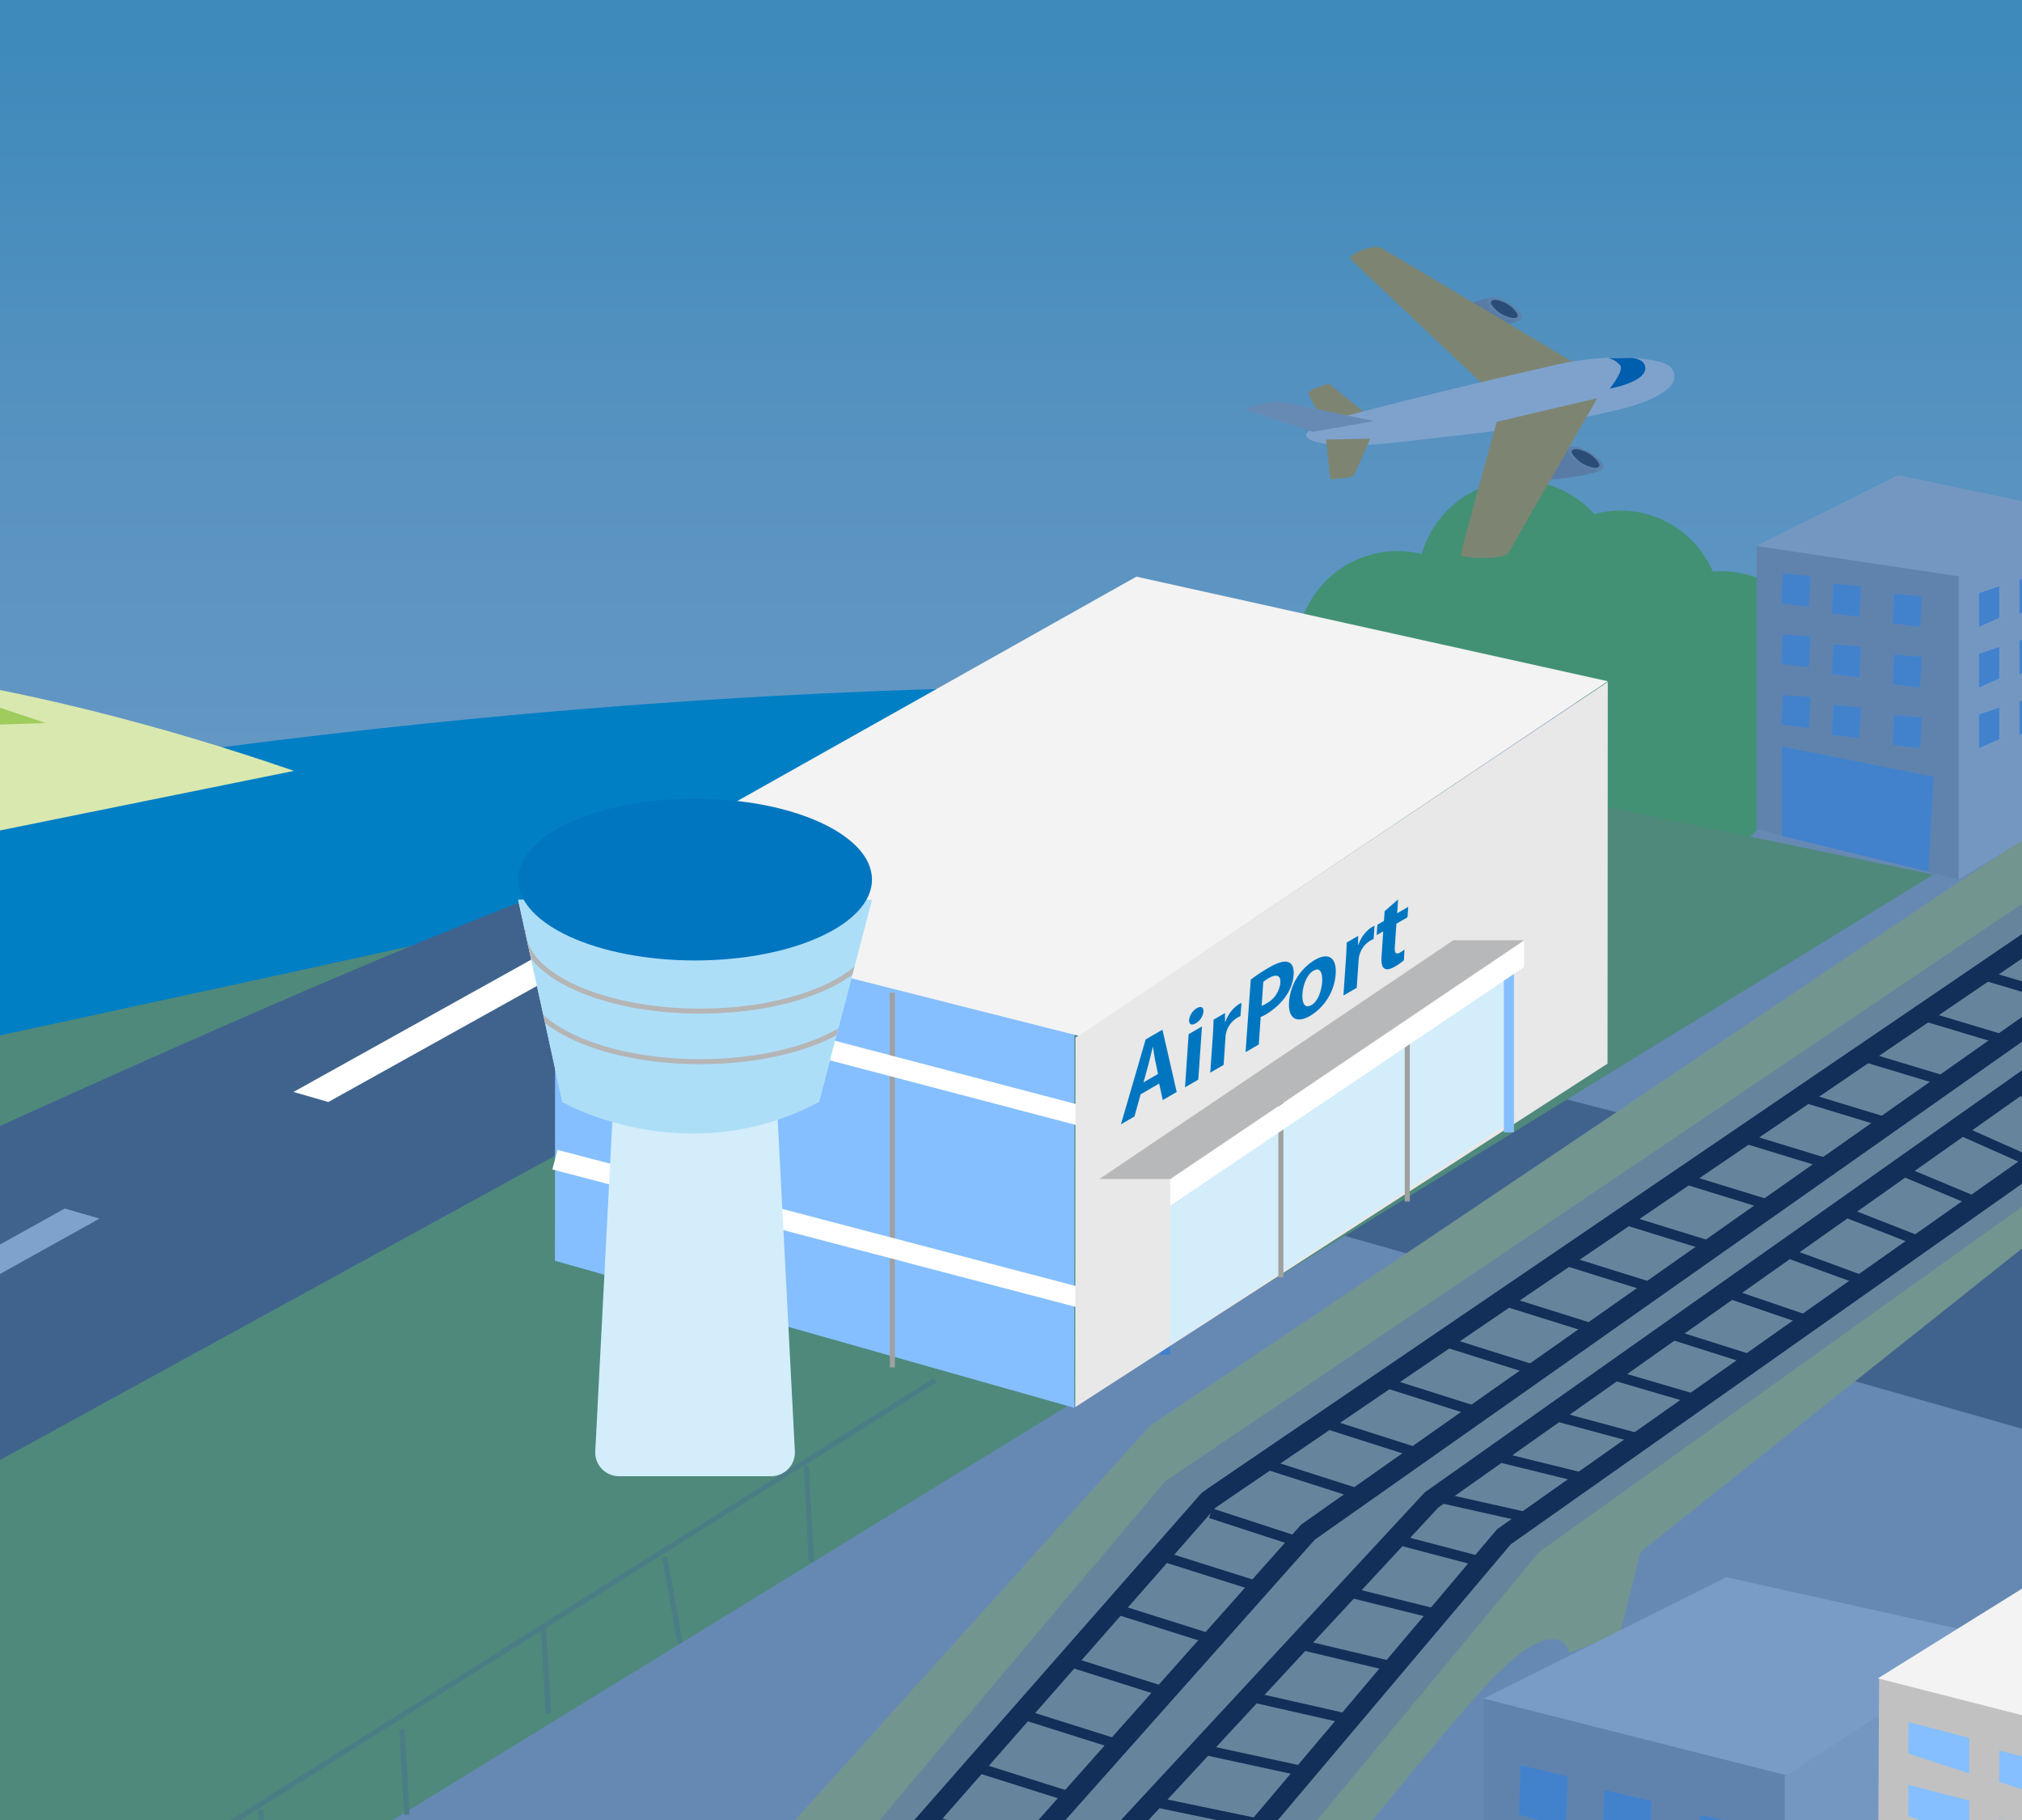 <svg xmlns="http://www.w3.org/2000/svg" xmlns:xlink="http://www.w3.org/1999/xlink" viewBox="0 0 400 360"><rect x="0" y="0" width="400" height="360" fill="#333333" stroke="none"/><defs><style>.cls-1{fill:#addef8;}.cls-2{isolation:isolate;}.cls-14,.cls-3,.cls-33,.cls-36,.cls-6{fill:none;}.cls-3{stroke:#ccc;}.cls-14,.cls-3,.cls-33,.cls-36{stroke-miterlimit:10;}.cls-4{fill:url(#linear-gradient);}.cls-5{fill:#edf1b0;}.cls-7{fill:#ccc;}.cls-8{fill:gray;}.cls-9{fill:#e7e485;}.cls-10{fill:#ccc49f;}.cls-11{fill:#231815;}.cls-12{fill:#84dc4c;}.cls-13{fill:#9ecc5d;}.cls-14{stroke:#94b46e;}.cls-15{fill:#00b8ee;}.cls-16{fill:#818080;}.cls-17{fill:#c1c1c1;}.cls-18{fill:#85bfff;}.cls-19{fill:#e8e8e8;}.cls-20{fill:#f3f3f3;}.cls-21{fill:#fff;}.cls-22{fill:#fac449;}.cls-23{fill:#b3b3b3;}.cls-24{fill:#bdbdbd;}.cls-25{fill:#545454;}.cls-26{fill:#cfcfcf;}.cls-27{fill:#0076c0;}.cls-28{fill:#cecfcf;}.cls-29{fill:#00479d;opacity:0.5;}.cls-30{mix-blend-mode:multiply;}.cls-31{fill:#d9e8af;}.cls-32{fill:#9fa0a0;}.cls-33{stroke:#fff;stroke-width:4px;}.cls-34{fill:#d3edfb;}.cls-35{clip-path:url(#clip-path);}.cls-36{stroke:#b5b5b6;}.cls-37{fill:#b7b8b9;}</style><linearGradient id="linear-gradient" x1="180" y1="180.13" x2="180" y2="8.72" gradientUnits="userSpaceOnUse"><stop offset="0.01" stop-color="#d3edf0"/><stop offset="0.54" stop-color="#aedfe6"/><stop offset="1" stop-color="#7ccfda"/></linearGradient><clipPath id="clip-path"><path class="cls-1" d="M162,218l10.5-40h-70l8.75,40S135.5,232,162,218Z"/></clipPath></defs><title>img_kurashi03</title><g class="cls-2"><g id="レイヤー_1" data-name="レイヤー 1"><rect class="cls-3" x="-586" y="-36.02" width="1532" height="1070"/><rect class="cls-4" x="-586" y="-36.02" width="1532" height="1080"/><polygon class="cls-5" points="-504.99 1053.8 -105.01 706.31 273.5 821.98 880.09 210.03 978.52 229.56 978.52 1053.8 -504.99 1053.8"/><polygon class="cls-6" points="-535.5 1043.14 443.8 319.01 935.72 499.73 938.41 1039.87 -535.5 1043.14"/><polygon class="cls-7" points="-630.5 425.98 -34.5 156.65 156.18 150.04 296.5 128.98 843.46 199.69 859 204.48 257.5 733.98 -630.5 425.98"/><path class="cls-8" d="M425.75,733.73l467.71-518-50-16s-109.71,112-125.71,114-54-6-94-16-320.6-82-320.6-82l-43.17,27,389.77,111s26,8,0,28l-386,338s-10,12-22,4l-282-102-192-73.75-356-132v89.18l362,164.57,332,142s16,8,10,24-216.65,202-216.65,202H149.82l99.93-110s24-38,84-16,302.62,132,302.62,132l310-2-.62-52-530-212s-14-8-6-24C413.75,745.73,425.75,733.73,425.75,733.73Z"/><path class="cls-9" d="M231.5,410l-92-12-2-16,90-100,244-164,58,16s-30,48-44,50-10,32-10,32l-10,6a37.16,37.16,0,0,0,0-16c-2-8-14,0-14,0l-127,101-4,16-10,4s-2-10-18,8S231.5,410,231.5,410Z"/><polygon class="cls-10" points="137.5 403.33 230.5 292.98 486.14 120.74 526.5 130.98 480.48 181.17 304.5 306.98 215.79 414.05 137.5 403.33"/><polygon class="cls-11" points="-583.94 941.56 -586.27 938.31 -82.4 578.41 159.45 411.69 257.41 301.55 257.6 301.42 479.77 144.99 482.08 148.26 260.09 304.56 162.12 414.71 161.92 414.84 -80.11 581.68 -583.94 941.56"/><polygon class="cls-11" points="-596.73 923.66 -599.06 920.41 -94.78 560.22 147.57 397.93 237.68 295.33 238.84 294.48 472.09 135.68 474.34 138.99 241.14 297.75 240.39 298.3 150.23 400.96 150.01 401.11 -92.51 563.51 -596.73 923.66"/><polygon class="cls-11" points="-583.52 1031.25 -585.98 1028.09 193.88 422.2 220 392.66 296.14 302.5 296.35 302.35 486.35 168.35 488.65 171.62 298.86 305.47 223.03 395.27 196.48 425.25 -583.52 1031.25"/><polygon class="cls-11" points="-597.02 1013.88 -599.48 1010.72 179.69 405.37 281.86 295.18 282.03 295.06 478.35 156.35 480.65 159.62 284.51 298.21 182.4 408.33 182.27 408.43 -597.02 1013.88"/><path class="cls-12" d="M340.5,113c-.55,0-1.09,0-1.64.09a19.86,19.86,0,0,0-23.47-11.4,20,20,0,0,0-34.13,7.91,19.71,19.71,0,0,0-4.76-.6,20,20,0,1,0,19.24,25.41,19.52,19.52,0,0,0,9.87-.09A19.93,19.93,0,0,0,320.5,141c.55,0,1.09,0,1.64-.08A20,20,0,1,0,340.5,113Z"/><circle class="cls-12" cx="332.5" cy="150.98" r="20"/><polygon class="cls-13" points="-586.75 412.11 -207.5 538.98 30.5 388.98 382.5 172.98 198.5 134.98 -198.5 243.98 -586.75 346.98 -586.75 412.11"/><line class="cls-14" x1="51.5" y1="357.98" x2="54.2" y2="378.49"/><line class="cls-14" x1="79.5" y1="341.98" x2="80.5" y2="358.98"/><line class="cls-14" x1="107.5" y1="321.98" x2="108.5" y2="338.98"/><line class="cls-14" x1="131.5" y1="307.98" x2="134.5" y2="324.98"/><path class="cls-15" d="M-586.75,347S-178.5,126,253.5,136C260.41,162.87-166.5,226-586.75,347Z"/><path class="cls-16" d="M187.5,186l-456,250-102-36s452-224,506-232Z"/><polygon class="cls-17" points="387.5 173.98 347.5 163.98 347.5 107.98 387.5 113.98 387.5 173.98"/><polygon class="cls-18" points="381.5 172.38 352.5 165.38 352.5 147.65 382.5 153.65 381.5 172.38"/><polygon class="cls-19" points="413.5 157.98 387.5 173.98 387.5 113.92 413.5 101.92 413.5 157.98"/><polygon class="cls-18" points="395.5 122.21 391.5 123.98 391.5 117.32 395.5 115.98 395.5 122.21"/><polygon class="cls-18" points="403.5 119.61 399.5 121.38 399.5 114.72 403.5 113.38 403.5 119.61"/><polygon class="cls-18" points="395.5 134.21 391.5 135.98 391.5 129.32 395.5 127.98 395.5 134.21"/><polygon class="cls-18" points="403.5 131.61 399.5 133.38 399.5 126.72 403.5 125.38 403.5 131.61"/><polygon class="cls-18" points="395.5 146.21 391.5 147.98 391.5 141.32 395.5 139.98 395.5 146.21"/><polygon class="cls-18" points="403.5 143.61 399.5 145.38 399.5 138.72 403.5 137.38 403.5 143.61"/><polygon class="cls-19" points="413.5 101.98 387.5 113.98 347.5 107.98 375.5 93.98 413.5 101.98"/><polygon class="cls-18" points="357.85 120.02 352.38 119.33 352.7 113.47 358.18 113.93 357.85 120.02"/><polygon class="cls-18" points="367.85 122.02 362.38 121.33 362.7 115.47 368.18 115.93 367.85 122.02"/><polygon class="cls-18" points="379.85 124.02 374.38 123.33 374.7 117.47 380.18 117.93 379.85 124.02"/><polygon class="cls-18" points="357.85 132.02 352.38 131.33 352.7 125.47 358.18 125.93 357.85 132.02"/><polygon class="cls-18" points="367.85 134.02 362.38 133.33 362.7 127.47 368.18 127.93 367.85 134.02"/><polygon class="cls-18" points="379.85 136.02 374.38 135.33 374.7 129.47 380.18 129.93 379.85 136.02"/><polygon class="cls-18" points="357.85 144.02 352.38 143.33 352.7 137.47 358.18 137.93 357.85 144.02"/><polygon class="cls-18" points="367.85 146.02 362.38 145.33 362.7 139.47 368.18 139.93 367.85 146.02"/><polygon class="cls-18" points="379.85 148.02 374.38 147.33 374.7 141.47 380.18 141.93 379.85 148.02"/><polygon class="cls-17" points="352.98 402.86 293.5 385.98 293.5 335.98 352.98 350.86 352.98 402.86"/><polygon class="cls-18" points="309.81 361.57 300.48 358.95 300.79 349.15 310.13 351.38 309.81 361.57"/><polygon class="cls-18" points="326.38 366.45 317.05 363.83 317.35 354.03 326.7 356.26 326.38 366.45"/><polygon class="cls-18" points="345.34 371.12 336.01 368.83 336.32 359.02 345.66 360.92 345.34 371.12"/><polygon class="cls-19" points="395.5 376.86 353.1 402.78 353.1 351.38 395.5 324.06 395.5 376.86"/><polygon class="cls-20" points="353.5 351.18 293.5 335.98 341.5 311.98 395.5 323.98 353.5 351.18"/><polygon class="cls-21" points="-53.88 281.98 -60.77 279.99 12.8 239.05 19.69 241.04 -53.88 281.98"/><path class="cls-22" d="M263.28,85.58l7.23-3.53-7.64-6.18s-3.67,1.09-4,1.72S263.28,85.58,263.28,85.58Z"/><path class="cls-23" d="M285.74,63.92c-.11.61.35,1,1.24,1.17,2.7.64,12.39-.8,13.57-1.75.85-.59-4.83-4.69-5.54-4.53C287.54,60.49,286,62.68,285.74,63.92Z"/><path class="cls-24" d="M294.25,59.85c.41,1.08,2.25,2.51,4.1,3.21s3,.38,2.61-.7-2.24-2.51-4.1-3.2S293.84,58.78,294.25,59.85Z"/><path class="cls-25" d="M295,60.14a5.94,5.94,0,0,0,3.17,2.47c1.43.54,2.34.3,2-.53A6,6,0,0,0,297,59.6C295.6,59.07,294.69,59.31,295,60.14Z"/><path class="cls-22" d="M267.27,51.36c1,1,26.35,24.91,26.35,24.91L311,71.52S274.54,49.79,273.18,49,266.26,50.38,267.27,51.36Z"/><path class="cls-21" d="M308.52,72c-9.2,2.08-25.61,5.89-41.7,10.12-16.3,4.28-6.54,7.23,9.28,5.4s31.87-3.31,45.22-6.78c6.51-1.69,12-4.76,9.17-8.08C328.67,70.56,317.73,69.94,308.52,72Z"/><path class="cls-26" d="M246.31,81l13.36,4.42,12.11-2.13s-17.27-3.68-19-3.9S246.31,81,246.31,81Z"/><path class="cls-22" d="M263.16,94.78s4.24-.14,4.6-.65,3.31-7.36,3.31-7.36l-8.76.17Z"/><path class="cls-27" d="M318.14,70.85a4.12,4.12,0,0,1,2.42,1.48c.65,1.13-2.12,4.54-2.12,4.54s8.15-1.43,6.91-4.7c-.49-1.3-2.73-1.38-2.73-1.38Z"/><path class="cls-23" d="M301.45,93.58c-.11.62.35,1,1.28,1.2,2.77.65,12.72-.83,13.93-1.8.88-.6-5-4.82-5.69-4.66C303.3,90.05,301.69,92.3,301.45,93.58Z"/><path class="cls-24" d="M310.19,89.39c.42,1.11,2.31,2.58,4.22,3.3s3.1.39,2.68-.72-2.31-2.58-4.21-3.29S309.77,88.29,310.19,89.39Z"/><path class="cls-25" d="M311,89.69a6.15,6.15,0,0,0,3.26,2.54c1.47.55,2.4.3,2.08-.55a6.15,6.15,0,0,0-3.26-2.54C311.58,88.59,310.65,88.83,311,89.69Z"/><path class="cls-22" d="M289,109.83c.13.52,8.52,1.14,9.54-.64C300,106.46,316,78.76,316,78.76l-19.89,4.67S288.82,109.3,289,109.83Z"/><rect class="cls-18" x="229.5" y="235.98" width="2" height="32"/><rect class="cls-28" x="217.5" y="233.3" width="14" height="5.19"/><line class="cls-14" x1="159.5" y1="289.98" x2="160.5" y2="308.98"/><path class="cls-14" d="M-507,420.84-235,513s30,6,38,2S-25,405-25,405L185,273"/><rect class="cls-11" x="291.35" y="288.55" width="2" height="18.76" transform="translate(-62.32 518.02) rotate(-77.36)"/><rect class="cls-11" x="302.7" y="280.68" width="1.99" height="18.65" transform="translate(-50.58 515.44) rotate(-76.15)"/><polygon class="cls-11" points="323.74 285.44 305.83 280.62 306.35 278.7 324.26 283.53 323.74 285.44"/><polygon class="cls-11" points="334.97 277.68 317.25 272.5 317.82 270.6 335.53 275.79 334.97 277.68"/><polygon class="cls-11" points="346.2 269.93 328.68 264.38 329.28 262.5 346.8 268.04 346.2 269.93"/><polygon class="cls-11" points="357.43 262.17 340.11 256.26 340.75 254.39 358.07 260.3 357.43 262.17"/><polygon class="cls-11" points="368.66 254.41 351.53 248.14 352.22 246.29 369.34 252.56 368.66 254.41"/><polygon class="cls-11" points="379.89 246.65 362.96 240.02 363.68 238.19 380.61 244.82 379.89 246.65"/><polygon class="cls-11" points="391.12 238.89 374.38 231.9 375.15 230.09 391.88 237.08 391.12 238.89"/><polygon class="cls-11" points="402.35 231.13 385.81 223.78 386.62 221.98 403.15 229.34 402.35 231.13"/><polygon class="cls-11" points="413.58 223.37 397.24 215.66 398.08 213.88 414.42 221.59 413.58 223.37"/><rect class="cls-11" x="247.05" y="291.43" width="2" height="18.6" transform="matrix(0.31, -0.95, 0.95, 0.31, -114.26, 444.62)"/><rect class="cls-11" x="258.75" y="283.43" width="2" height="18.37" transform="translate(-98.19 450.65) rotate(-72.23)"/><rect class="cls-11" x="270.44" y="275.42" width="2" height="18.15" transform="translate(-82.07 456.68) rotate(-72.31)"/><polygon class="cls-11" points="291.38 280.04 274.3 274.62 274.9 272.71 291.99 278.13 291.38 280.04"/><polygon class="cls-11" points="302.98 271.87 286.1 266.55 286.7 264.64 303.58 269.96 302.98 271.87"/><polygon class="cls-11" points="314.58 263.7 297.9 258.48 298.5 256.57 315.17 261.8 314.58 263.7"/><polygon class="cls-11" points="326.17 255.54 309.7 250.4 310.3 248.49 326.76 253.63 326.17 255.54"/><polygon class="cls-11" points="337.77 247.37 321.5 242.33 322.09 240.42 338.36 245.46 337.77 247.37"/><polygon class="cls-11" points="349.37 239.21 333.31 234.26 333.89 232.35 349.95 237.29 349.37 239.21"/><polygon class="cls-11" points="360.96 231.04 345.11 226.19 345.69 224.28 361.54 229.13 360.96 231.04"/><polygon class="cls-11" points="372.56 222.88 356.91 218.12 357.49 216.2 373.14 220.96 372.56 222.88"/><polygon class="cls-11" points="384.15 214.71 368.71 210.05 369.29 208.13 384.73 212.79 384.15 214.71"/><polygon class="cls-11" points="395.75 206.54 380.52 201.97 381.09 200.06 396.32 204.63 395.75 206.54"/><polygon class="cls-11" points="407.35 198.38 392.32 193.9 392.89 191.99 407.91 196.46 407.35 198.38"/><rect class="cls-11" x="192.13" y="352.9" width="2" height="19.92" transform="translate(-211.05 437.75) rotate(-72.47)"/><rect class="cls-11" x="201.5" y="342.52" width="2" height="19.92" transform="translate(-194.6 439.44) rotate(-72.47)"/><rect class="cls-11" x="210.88" y="332.15" width="2" height="19.92" transform="translate(-178.16 441.13) rotate(-72.47)"/><rect class="cls-11" x="220.25" y="321.77" width="2" height="19.92" transform="translate(-161.71 442.82) rotate(-72.47)"/><rect class="cls-11" x="229.63" y="311.4" width="2" height="19.92" transform="translate(-145.27 444.51) rotate(-72.47)"/><rect class="cls-11" x="239" y="301.02" width="2" height="19.92" transform="translate(-128.82 446.2) rotate(-72.47)"/><rect class="cls-11" x="283.63" y="297.78" width="2" height="17.87" transform="translate(-84.25 504.25) rotate(-75.31)"/><polygon class="cls-11" points="284.31 320.33 266.12 315.8 266.61 313.86 284.8 318.39 284.31 320.33"/><polygon class="cls-11" points="275.6 330.71 256.51 326.17 256.98 324.23 276.07 328.76 275.6 330.71"/><polygon class="cls-11" points="266.88 341.08 246.89 336.55 247.34 334.6 267.34 339.14 266.88 341.08"/><polygon class="cls-11" points="258.17 351.46 237.27 346.93 237.71 344.98 258.61 349.51 258.17 351.46"/><polygon class="cls-11" points="249.46 361.84 227.66 357.31 228.08 355.35 249.88 359.88 249.46 361.84"/><path class="cls-21" d="M36,1037.77l-4.53-2.55,17-16.93,4.53,2.54Zm34-33.88-4.53-2.54,17-16.94L87,987ZM103,971l-3.52-3.54,17-16.94,3.53,3.54Zm34-33.88-3.53-3.54,17-16.94L154,920.2Zm34-33.87-3.52-3.55,17-16.93,3.53,3.54Zm34-33.88-3.53-3.54,17-16.94,3.53,3.54Zm34-33.88L235.46,832l17-16.94,3.53,3.55Zm34-33.87-3.53-3.55,17-16.93,3.53,3.54Zm34-33.88-3.53-3.54,17-16.94,3.53,3.54Zm40-39.27-5.53-2.15,17-16.94,5.53,2.16Zm34-34-5.52-2,17-16.93,5.52,2Zm33.5-34-5-1.9,17-16.94,5,1.91ZM443,632.24l-3.53-3.54,17-16.94L460,615.3Zm34-33.87-3.53-3.55,17-16.94,3.53,3.55Zm35-35.88L507.5,561l17-16.94,4.53,1.54Zm34-33.88-4.53-1.54,17-16.94,4.53,1.54Zm34-33.88-4.53-1.54,17-16.94L597,477.8Zm34-33.87-4.53-1.55,17-16.93,4.52,1.54Zm34-33.88-4.53-1.54,17-16.94,4.53,1.54Zm34-33.88-4.53-1.54,17-16.94,4.52,1.55Zm33-31.87-3.53-3.55,17-16.93,3.53,3.54ZM754.83,323l-4-1.66L766.1,306l4,1.78Zm28.24-29.51-3.53-3.54,17-16.94,3.53,3.55Zm39.67-39-3.3-1.77,17-16.94,3.3,1.77Zm28.34-28.71-3.3-1.77,17-16.94,3.39,1Z"/><rect class="cls-6" x="-586" y="-36.02" width="1532" height="1070"/></g><g id="レイヤー_3" data-name="レイヤー 3"><rect class="cls-29" x="-590.5" y="-37" width="1572" height="1096"/></g><g id="レイヤー_2" data-name="レイヤー 2"><g class="cls-30"><path class="cls-31" d="M-247.84,214.48s83.84-138.5,306-62Z"/><path class="cls-13" d="M-197,189s6-2,10,2,62-24,66-22,10,6,14,2,38-14,38-14h14l2-4s0-8,4-8,58-2,58-2l-24-8s-124.57.05-156.29,16-65.57,49.12-65.57,49.12Z"/></g><polygon class="cls-18" points="212.51 278.47 109.78 249.38 109.83 178.7 212.56 204.34 212.51 278.47"/><rect class="cls-32" x="176.03" y="196.34" width="1" height="74.13"/><rect class="cls-32" x="133.31" y="170.7" width="1" height="70.68"/><line class="cls-33" x1="220.51" y1="258.47" x2="109.78" y2="229.38"/><line class="cls-33" x1="220.51" y1="222.47" x2="109.78" y2="193.38"/><polygon class="cls-21" points="64.95 217.98 58.06 215.99 131.63 175.05 138.53 177.04 64.95 217.98"/><polygon class="cls-19" points="318.01 210.39 212.71 278.33 212.76 205.24 318.06 134.88 318.01 210.39"/><polygon class="cls-20" points="213.45 204.9 109.83 178.7 224.8 114.06 318.06 134.75 213.45 204.9"/><path class="cls-27" d="M232.78,216l-2.76,1.6-.71-3.27-3.67,2.13-1.21,4.38-2.68,1.55,4.89-16.79,3.32-1.92Zm-3.7-3.57-.59-2.83c-.15-.78-.3-1.83-.42-2.61l0,0c-.24,1-.56,2.34-.81,3.3l-1.05,3.8Z"/><path class="cls-27" d="M236.54,202.42c-.84.49-1.36.17-1.31-.68a3.19,3.19,0,0,1,1.52-2.31c.85-.49,1.38-.2,1.32.67A3.1,3.1,0,0,1,236.54,202.42Zm.51,11.13-2.63,1.53.72-10.52,2.64-1.53Z"/><path class="cls-27" d="M245.39,201a5.3,5.3,0,0,0-.67.34,4.78,4.78,0,0,0-2.29,3.86l-.37,5.44-2.64,1.53.5-7.24c.09-1.3.13-2.32.16-3.24l2.26-1.31,0,1.77.07,0a6.78,6.78,0,0,1,2.6-3.48,3.48,3.48,0,0,1,.59-.29Z"/><path class="cls-27" d="M247.43,193.77a34.16,34.16,0,0,1,3.56-2.36c1.73-1,3-1.39,3.83-1.11s1.18,1.15,1.09,2.49c-.27,4-3.47,6.69-5.52,7.88a6.25,6.25,0,0,1-1,.49l-.37,5.44-2.62,1.52Zm2.15,5.19a5.54,5.54,0,0,0,.92-.46,5.29,5.29,0,0,0,2.78-4.06c.11-1.55-.76-1.82-2.22-1a8.37,8.37,0,0,0-1.15.78Z"/><path class="cls-27" d="M264.23,192.67a10.59,10.59,0,0,1-5,8.24c-2.67,1.55-4.46.66-4.22-2.76a10.63,10.63,0,0,1,5.08-8.26C262.85,188.28,264.45,189.47,264.23,192.67Zm-4.35-.69c-1.46.85-2.1,3-2.22,4.56-.12,1.88.44,3,1.73,2.29s2-2.69,2.16-4.56C261.66,192.63,261.23,191.2,259.88,192Z"/><path class="cls-27" d="M271.73,185.75a5.09,5.09,0,0,0-.68.33,4.79,4.79,0,0,0-2.28,3.87l-.38,5.44-2.63,1.53.5-7.24c.09-1.31.12-2.32.15-3.25l2.26-1.31v1.77l.07,0a6.64,6.64,0,0,1,2.6-3.48,3.86,3.86,0,0,1,.58-.29Z"/><path class="cls-27" d="M273.92,180.23l2.66-2.32-.19,2.74,2.19-1.27-.14,2.06-2.2,1.27-.31,4.58c-.09,1.26.25,1.57,1.05,1.11a6.69,6.69,0,0,0,.86-.59l-.11,2.11a9.41,9.41,0,0,1-1.78,1.27c-2.85,1.65-2.72-.94-2.64-2.11l.33-4.86-1.3.75.14-2.06,1.3-.75Z"/><polygon class="cls-34" points="162 217.98 111.25 217.98 102.5 177.98 172.5 177.98 162 217.98"/><path class="cls-34" d="M157.24,287a4.71,4.71,0,0,1-4.74,5h-30a4.71,4.71,0,0,1-4.74-5l3.93-76a5.33,5.33,0,0,1,5.25-5h21.12a5.33,5.33,0,0,1,5.25,5Z"/><path class="cls-1" d="M162,218l10.5-40h-70l8.75,40S135.5,232,162,218Z"/><g class="cls-35"><path class="cls-36" d="M173.5,184c0,8.84-15.67,16-35,16s-35-7.16-35-16"/><path class="cls-36" d="M173.5,194c0,8.84-15.67,16-35,16s-35-7.16-35-16"/></g><ellipse class="cls-27" cx="137.5" cy="173.98" rx="35" ry="16"/><polygon class="cls-34" points="297.5 222.78 231.5 265.98 231.5 237.3 297.5 192.1 297.5 222.78"/><rect class="cls-18" x="297.5" y="191.98" width="2" height="32"/><rect class="cls-32" x="252.89" y="216.98" width="1" height="35.68"/><rect class="cls-32" x="277.89" y="201.98" width="1" height="35.68"/><polygon class="cls-21" points="301.5 191.29 231.5 238.49 231.5 233.3 301.5 186.1 301.5 191.29"/><polygon class="cls-37" points="231.5 233.2 217.5 233.2 287.5 185.98 301.5 185.98 231.5 233.2"/><polygon class="cls-17" points="457.5 403.98 371.5 375.98 371.73 331.85 457.5 353.98 457.5 403.98"/><polygon class="cls-18" points="389.57 350.78 377.5 346.85 377.53 340.65 389.57 343.76 389.57 350.78"/><polygon class="cls-18" points="407.55 356.38 395.48 352.45 395.51 346.25 407.55 349.36 407.55 356.38"/><polygon class="cls-18" points="389.57 363.18 377.5 359.25 377.53 353.05 389.57 356.16 389.57 363.18"/><polygon class="cls-18" points="407.55 369.98 395.48 366.05 395.51 359.85 407.55 362.96 407.55 369.98"/><polygon class="cls-20" points="457.5 353.98 371.5 331.98 460.81 276.4 546.58 298.54 457.5 353.98"/></g></g></svg>